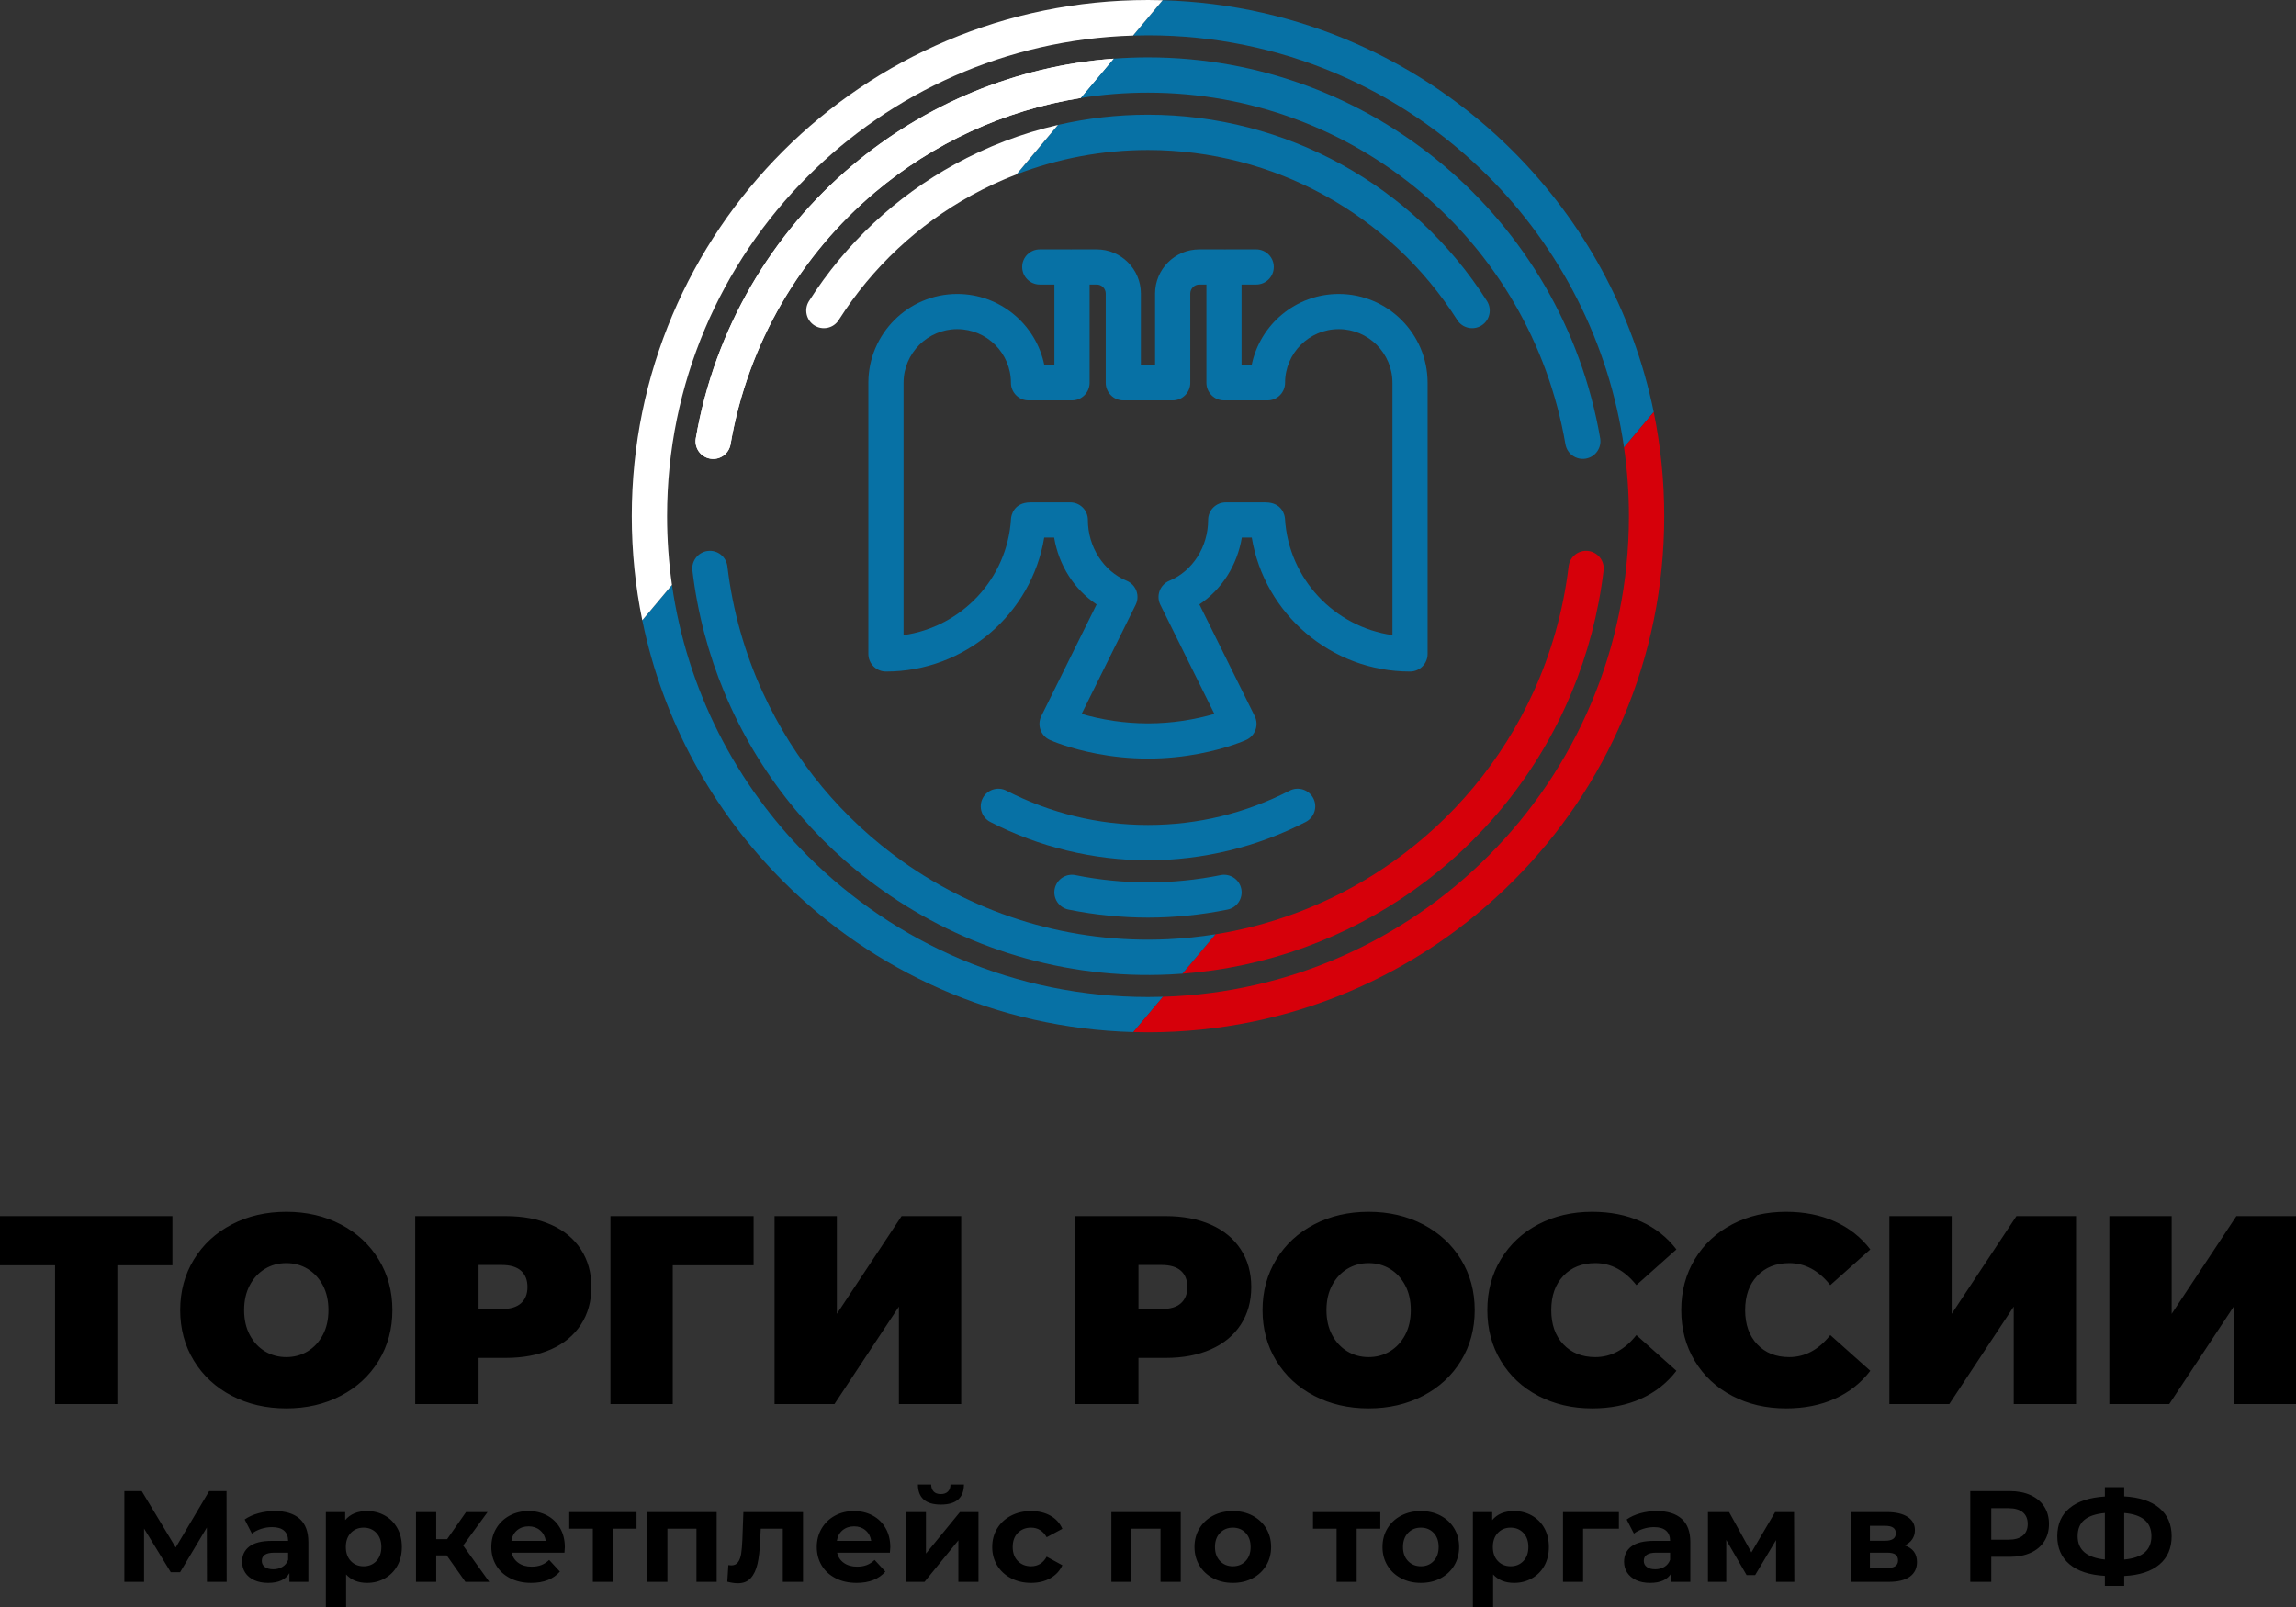 <?xml version="1.0" encoding="UTF-8"?> <!-- Creator: CorelDRAW 2021 (64-Bit) --> <svg xmlns="http://www.w3.org/2000/svg" xmlns:xlink="http://www.w3.org/1999/xlink" xmlns:xodm="http://www.corel.com/coreldraw/odm/2003" xml:space="preserve" width="100mm" height="70mm" style="shape-rendering:geometricPrecision; text-rendering:geometricPrecision; image-rendering:optimizeQuality; fill-rule:evenodd; clip-rule:evenodd" viewBox="0 0 16859.68 11801.79"><rect x="0" y="0" width="16859.68" height="11801.79" fill="#333333" stroke="none"/> <defs> <style type="text/css"> <![CDATA[ .fil3 {fill:black;fill-rule:nonzero} .fil0 {fill:#0771A5;fill-rule:nonzero} .fil1 {fill:#D6000A;fill-rule:nonzero} .fil2 {fill:white;fill-rule:nonzero} ]]> </style> </defs> <g id="Слой_x0020_1">  <g id="_2375414108304"> <path class="fil0" d="M9409.95 3740.66c19.86,26.49 24.46,55.3 25.46,64.93l0 0.19 0.44 5.07 0 0.1c13.5,220.02 104.38,418.41 245.04,569.25 140.61,150.74 331.14,254.09 543.93,284.17l0 -1853.1c0,-108.68 -44.22,-207.26 -115.57,-278.64 -71.4,-71.35 -169.95,-115.59 -278.67,-115.59 -108.66,0 -207.26,44.22 -278.61,115.59 -71.43,71.38 -115.62,169.96 -115.62,278.64 0,35.66 -14.47,67.94 -37.83,91.33 -23.4,23.35 -55.7,37.85 -91.31,37.85l-319.32 0c-35.61,0 -67.91,-14.5 -91.31,-37.87l-0.03 0.02c-23.35,-23.38 -37.8,-55.67 -37.8,-91.33l0 -721.7 -52.28 0c-18.26,0 -34.83,7.45 -46.79,19.42l-0.03 0c-11.97,11.92 -19.39,28.51 -19.39,46.75l0 655.52c0,35.66 -14.45,67.94 -37.83,91.33 -23.35,23.35 -55.7,37.85 -91.31,37.85l-362.55 0c-35.61,0 -67.91,-14.5 -91.26,-37.85 -23.38,-23.38 -37.87,-55.7 -37.87,-91.33l0 -655.52c0,-18.23 -7.42,-34.78 -19.39,-46.75 -12,-11.97 -28.54,-19.42 -46.8,-19.42l-52.27 0 0 721.7c0,35.62 -14.5,67.94 -37.87,91.33 -23.37,23.35 -55.67,37.85 -91.28,37.85l-319.37 0c-35.59,0 -67.88,-14.5 -91.26,-37.87l0 0.02c-23.35,-23.38 -37.83,-55.67 -37.83,-91.33 0,-108.68 -44.24,-207.26 -115.62,-278.64 -71.37,-71.35 -169.93,-115.59 -278.66,-115.59 -108.64,0 -207.24,44.24 -278.62,115.59 -71.42,71.38 -115.62,169.96 -115.62,278.64l0 1853.1c212.84,-30.08 403.3,-133.43 543.93,-284.22 140.71,-150.84 231.58,-349.2 245.09,-569.2l0 -0.1 0.39 -5.07 0.03 -0.19c0.99,-9.63 5.56,-38.47 25.47,-64.96 19.89,-26.5 55.05,-50.75 116.79,-51.08l10.96 -0.05 0.03 -0.02 3.1 0 278.56 0c35.69,0 68.01,14.45 91.36,37.82l0 0.02c23.35,23.38 37.78,55.67 37.78,91.3 0,98.46 28.64,192.54 78.53,270.73 49.85,78.14 120.92,140.51 205.96,175.56 16.56,6.85 31.36,16.98 43.48,29.54 12.16,12.58 21.83,27.63 28.05,44.37 6.32,16.74 9.02,34.44 8.11,51.89 -0.86,17.5 -5.31,34.8 -13.22,50.85l-396.81 801.32c61.23,17.94 142.13,37.65 237.4,51.51 75.14,10.96 159.36,18.29 250.01,18.29 90.62,0 174.8,-7.33 249.91,-18.29 95.29,-13.86 176.2,-33.57 237.47,-51.51l-396.74 -801.32c-7.94,-15.98 -12.38,-33.33 -13.29,-50.83 -0.86,-17.48 1.84,-35.19 8.14,-51.96l0 0c6.24,-16.69 15.9,-31.75 28.04,-44.32 12.17,-12.54 26.96,-22.69 43.46,-29.54l0.05 0c84.99,-35.05 156.1,-97.42 205.96,-175.56 49.89,-78.2 78.48,-172.31 78.48,-270.73 0,-35.68 14.52,-67.96 37.83,-91.31l0.05 0c23.35,-23.37 55.65,-37.82 91.26,-37.82l278.61 0 0.15 0.02 2.93 0.05 0 -0.02 10.93 0 0.08 0.02c61.71,0.37 96.84,24.6 116.79,51.12zm1035.3 1153.17c-23.35,23.38 -55.7,37.87 -91.28,37.87 -289.8,0 -556.84,-105.61 -763.19,-281.19 -206.67,-175.93 -352.44,-422.18 -398.98,-702.76l-72.88 0c-16.91,101.58 -53.55,196.7 -106.59,280.16 -53.07,83.56 -122.62,155.53 -205.17,210.76l406.22 820.44c7.76,15.68 12.19,32.62 13.2,49.74 0.96,17.13 -1.43,34.49 -7.32,50.95 -5.85,16.52 -15.02,31.48 -26.62,44.04 -11.65,12.64 -25.86,23 -41.8,30.2 -8.14,3.71 -139.48,62.16 -346.62,101.44 -106.84,20.3 -233.86,35.51 -374.4,35.51 -140.58,0 -267.55,-15.21 -374.44,-35.51 -207.09,-39.28 -338.39,-97.74 -346.57,-101.44 -15.97,-7.2 -30.11,-17.52 -41.74,-30.11 -11.6,-12.59 -20.74,-27.58 -26.71,-44.12l-0.02 0c-5.83,-16.46 -8.29,-33.82 -7.27,-50.95 0.96,-17.11 5.4,-34.09 13.2,-49.74l406.2 -820.44c-82.53,-55.18 -152.02,-127.12 -205.1,-210.63 -53.09,-83.52 -89.71,-178.66 -106.64,-280.29l-72.88 0c-46.55,280.6 -192.32,526.83 -399.04,702.76 -206.26,175.58 -473.35,281.19 -763.19,281.19 -35.57,0 -67.88,-14.48 -91.23,-37.87l-0.03 0.03c-23.37,-23.38 -37.87,-55.67 -37.87,-91.31l0 -1991.28c0,-179.88 73.2,-343.01 191.34,-461.18 118.19,-118.14 281.32,-191.34 461.2,-191.34 157.39,0 302.01,56.04 414.85,149.23 113.35,93.62 194.73,224.74 224.91,374.17l73.86 0 0 -592.57 -107.62 0c-35.61,0 -67.91,-14.45 -91.26,-37.82l-0.02 0c-23.35,-23.37 -37.82,-55.69 -37.82,-91.31 0,-35.61 14.47,-67.93 37.82,-91.31l0.02 0c23.35,-23.35 55.65,-37.82 91.26,-37.82l222.77 0c1.48,0 3.19,0.12 4.87,0.22l2.11 0.12 2.21 -0.12c1.67,-0.1 3.36,-0.22 4.79,-0.22l181.41 0c89.44,0 170.59,36.4 229.33,95.12 58.76,58.77 95.14,139.87 95.14,229.31l0 526.39 104.24 0 0 -526.39c0,-89.37 36.45,-170.52 95.19,-229.27l0 -0.03c58.72,-58.72 139.87,-95.12 229.33,-95.12l181.43 0c1.45,0 3.22,0.12 4.87,0.22l2.07 0.12 2.16 -0.12c1.7,-0.1 3.44,-0.22 4.87,-0.22l222.73 0c35.68,0 67.96,14.47 91.31,37.82 23.35,23.38 37.82,55.69 37.82,91.31 0,35.64 -14.47,67.94 -37.82,91.31 -23.35,23.37 -55.64,37.82 -91.31,37.82l-107.56 0 0 592.57 73.95 0c30.08,-149.43 111.46,-280.55 224.76,-374.15l0.05 0c112.84,-93.17 257.41,-149.24 414.8,-149.24 179.93,0 343.08,73.2 461.2,191.34 118.14,118.17 191.32,281.32 191.32,461.18l0 1991.28c0,35.64 -14.43,67.93 -37.8,91.31l-0.03 -0.03z"></path> <path class="fil0" d="M8537.29 1.57c1004.05,27.94 1910.51,446.29 2572.91,1108.69 514.34,514.34 881.58,1175.81 1033.15,1915.83l-217.98 259.71c-110.62,-773.17 -471.68,-1465.56 -998.41,-1992.26 -639.03,-639.07 -1521.92,-1034.33 -2497.12,-1034.33 -36.86,0 -73.61,0.62 -110.19,1.74l217.66 -259.39zm-214.94 7578.15c-1004.01,-27.95 -1910.47,-446.31 -2572.84,-1108.73 -514.34,-514.32 -881.58,-1175.78 -1033.13,-1915.78l217.88 -259.71c110.7,773.19 471.77,1465.53 998.48,1992.24 639.03,639.03 1521.87,1034.33 2497.09,1034.33 36.87,0 73.59,-0.62 110.21,-1.74l-217.69 259.39z"></path> <path class="fil1" d="M12143.35 3026.1c50.55,246.96 77.12,502.65 77.12,764.54 0,1046.72 -424.29,1994.4 -1110.26,2680.35 -685.94,685.97 -1633.64,1110.26 -2680.37,1110.26 -35.91,0 -71.75,-0.54 -107.48,-1.53l217.69 -259.39c931.4,-28.56 1772.04,-417.72 2386.91,-1032.59 639.05,-639.02 1034.29,-1521.92 1034.29,-2497.11 0,-171.41 -12.26,-339.96 -35.88,-504.83l217.98 -259.71z"></path> <path class="fil2" d="M8429.83 0c35.93,0 71.77,0.56 107.46,1.57l-217.66 259.39c-931.4,28.56 -1772.04,417.68 -2386.89,1032.59 -639.07,639 -1034.33,1521.89 -1034.33,2497.09 0,171.43 12.27,339.99 35.84,504.86l-217.88 259.71c-50.61,-246.94 -77.17,-502.67 -77.17,-764.57 0,-1046.73 424.29,-1994.4 1110.3,-2680.37 685.9,-685.97 1633.6,-1110.26 2680.32,-1110.26z"></path> <path class="fil0" d="M7768.71 917.5c214.44,-49.43 436.08,-75.14 661.12,-75.14 504.39,0 991.55,129.18 1420.33,364.94 428.69,235.75 798.76,577.93 1069.04,1003.94 38.34,60.37 20.4,140.39 -39.99,178.7 -60.36,38.29 -140.39,20.38 -178.68,-39.99 -246.72,-388.85 -584.19,-701.03 -974.93,-915.87 -390.67,-214.81 -835.08,-332.52 -1295.77,-332.52 -335.44,0 -662.22,62.43 -965.98,179.3l304.86 -363.36z"></path> <path class="fil2" d="M6159.1 2349.95c-38.25,60.39 -118.27,78.31 -178.68,39.99 -60.37,-38.27 -78.28,-118.29 -40.01,-178.68 270.29,-426.03 640.36,-768.23 1069.07,-1003.94 237.55,-130.6 492.91,-228.47 759.23,-289.82l-304.86 363.36c-113.4,43.62 -223.58,94.84 -329.83,153.22 -390.74,214.84 -728.2,527.02 -974.93,915.87z"></path> <path class="fil1" d="M8925.05 6861.54c476.35,-76.51 922.12,-262.12 1305.95,-534.69 438.35,-311.25 796.32,-736.06 1027.19,-1241.24l0.2 0c131.67,-287.63 221.01,-599.04 260.09,-926.36 8.48,-70.93 72.83,-121.49 143.7,-113.04 70.91,8.48 121.54,72.87 113.01,143.75 -37.48,313.98 -117.73,614.52 -234.8,895.65l-0.17 0.1c-247.06,594.24 -654.12,1092.69 -1160.1,1451.97 -491.43,348.96 -1076.02,566.49 -1697.7,612.98l242.63 -289.13z"></path> <path class="fil0" d="M8963.02 6426.85c69.9,-13.96 137.88,31.34 151.87,101.24 13.98,69.88 -31.36,137.9 -101.23,151.86 -96.81,19.57 -193.8,34.24 -290.51,43.94 -100.01,9.98 -197.97,15.01 -293.32,15.01 -95.38,0 -193.3,-5.02 -293.36,-15.01 -96.71,-9.69 -193.65,-24.36 -290.48,-43.94 -69.9,-13.96 -115.22,-81.97 -101.28,-151.86 14.01,-69.9 81.99,-115.2 151.89,-101.24 87.01,17.58 175.54,30.9 265.2,39.87 86.39,8.63 175.83,12.98 268.02,12.98 92.21,0 181.68,-4.35 268.04,-12.98 89.66,-8.97 178.16,-22.29 265.15,-39.87z"></path> <path class="fil0" d="M8177.29 430.65c83.46,-6.24 167.67,-9.46 252.54,-9.46 819.48,0 1579.85,295.4 2170.47,792.96 590.51,497.51 1010.76,1196.85 1149.92,2004.65 12,70.46 -35.37,137.32 -105.78,149.34 -70.44,12 -137.32,-35.34 -149.36,-105.79 -128.56,-746.33 -516.23,-1391.97 -1060.86,-1850.77 -544.55,-458.8 -1246.74,-731.2 -2004.38,-731.2 -168.16,0 -333.57,13.45 -495.12,39.35l242.58 -289.08z"></path> <path class="fil2" d="M5364.54 3262.67c-12.04,70.44 -78.87,117.82 -149.34,105.79 -70.42,-12 -117.8,-78.87 -105.81,-149.33 139.14,-807.88 559.35,-1507.31 1149.9,-2004.89 529.46,-446.06 1195.37,-729.64 1918.01,-783.6l-242.58 289.08c-566.49,90.79 -1085.63,334.95 -1509.38,691.96 -544.64,458.89 -932.27,1104.58 -1060.8,1850.99z"></path> <path class="fil0" d="M9469.47 5806.56c63.48,-32.71 141.47,-7.77 174.13,55.67 32.72,63.48 7.79,141.44 -55.67,174.13 -178.71,92.19 -367.61,162.43 -562.32,209.68 -195.52,47.43 -395.51,71.67 -595.77,71.67 -200.26,0 -400.25,-24.24 -595.75,-71.67 -194.68,-47.26 -383.57,-117.5 -562.32,-209.68 -63.46,-32.69 -88.38,-110.65 -55.72,-174.13 32.74,-63.44 110.68,-88.38 174.13,-55.67 161.01,83.02 330.48,146.14 504.64,188.37 173.39,42.1 352.96,63.58 535.03,63.58 182.03,0 361.66,-21.48 535.03,-63.58 174.14,-42.23 343.63,-105.36 504.61,-188.37z"></path> <path class="fil2" d="M5364.54 3262.67c-12.04,70.44 -78.87,117.82 -149.34,105.79 -70.42,-12 -117.8,-78.87 -105.81,-149.33 139.14,-807.88 559.35,-1507.31 1149.9,-2004.89 529.46,-446.06 1195.37,-729.64 1918.01,-783.6l-242.58 289.08c-566.49,90.79 -1085.63,334.95 -1509.38,691.96 -544.64,458.89 -932.27,1104.58 -1060.8,1850.99z"></path> <path class="fil0" d="M8682.44 7150.6c-30.74,2.31 -61.61,4.2 -92.53,5.68 -774.26,36.8 -1511.45,-193.3 -2110.33,-618.6 -506.04,-359.28 -913.04,-857.74 -1160.18,-1451.97l-0.17 -0.1c-117.06,-281.14 -197.31,-581.68 -234.8,-895.65 -8.48,-70.88 42.17,-135.27 113.03,-143.75 70.86,-8.45 135.25,42.12 143.73,113.04 39.05,327.31 128.4,638.73 260.06,926.36l0.19 0c230.96,505.18 588.84,930 1027.23,1241.24 552.53,392.34 1233.27,604.55 1948.96,570.53 117.58,-5.6 233.51,-17.74 347.55,-36.03l-242.73 289.24z"></path> </g> <path class="fil3" d="M1266.1 9292.02l-404.3 0 0 1019.59 -457.52 0 0 -1019.59 -404.28 0 0 -360.88 1266.1 0 0 360.88zm836.17 1051.15c-148.55,0 -282,-30.9 -400.33,-92.68 -118.34,-61.79 -211.02,-147.57 -278.08,-257.36 -67.05,-109.79 -100.58,-233.71 -100.58,-371.74 0,-138.06 33.53,-261.98 100.58,-371.77 67.07,-109.76 159.75,-195.57 278.08,-257.35 118.34,-61.79 251.78,-92.69 400.33,-92.69 148.55,0 282,30.9 400.33,92.69 118.34,61.77 211.03,147.59 278.08,257.35 67.03,109.79 100.55,233.71 100.55,371.77 0,138.03 -33.52,261.95 -100.55,371.74 -67.05,109.79 -159.75,195.57 -278.08,257.36 -118.34,61.77 -251.78,92.68 -400.33,92.68zm0 -376.68c57.83,0 110.13,-14.13 156.78,-42.4 46.65,-28.26 83.81,-68.37 111.44,-120.29 27.6,-51.93 41.39,-112.74 41.39,-182.41 0,-69.7 -13.79,-130.51 -41.39,-182.44 -27.63,-51.93 -64.79,-92.02 -111.44,-120.29 -46.65,-28.27 -98.95,-42.4 -156.78,-42.4 -57.85,0 -110.13,14.13 -156.78,42.4 -46.68,28.27 -83.81,68.37 -111.44,120.29 -27.6,51.93 -41.39,112.74 -41.39,182.44 0,69.66 13.79,130.48 41.39,182.41 27.63,51.93 64.76,92.04 111.44,120.29 46.65,28.27 98.93,42.4 156.78,42.4zm1611.21 -1035.35c127.54,0 238.65,21.02 333.28,63.11 94.67,42.06 167.67,102.54 218.94,181.43 51.27,78.89 76.9,170.91 76.9,276.09 0,105.2 -25.63,197.22 -76.9,276.09 -51.27,78.9 -124.27,139.38 -218.94,181.44 -94.63,42.08 -205.74,63.11 -333.28,63.11l-199.2 0 0 339.2 -465.38 0 0 -1380.47 664.58 0zm-29.56 682.35c63.09,0 110.41,-14.13 141.99,-42.4 31.54,-28.26 47.31,-68.05 47.31,-119.32 0,-51.27 -15.76,-91.04 -47.31,-119.3 -31.58,-28.27 -78.9,-42.4 -141.99,-42.4l-169.64 0 0 323.42 169.64 0zm1849.86 -321.46l-593.63 0 0 1019.59 -457.52 0 0 -1380.47 1051.15 0 0 360.88zm153.81 -360.88l457.54 0 0 717.85 475.26 -717.85 437.83 0 0 1380.47 -457.52 0 0 -715.86 -473.3 715.86 -439.8 0 0 -1380.47zm2871.41 0c127.54,0 238.62,21.02 333.28,63.11 94.68,42.06 167.62,102.54 218.91,181.43 51.27,78.89 76.93,170.91 76.93,276.09 0,105.2 -25.66,197.22 -76.93,276.09 -51.29,78.9 -124.22,139.38 -218.91,181.44 -94.67,42.08 -205.74,63.11 -333.28,63.11l-199.18 0 0 339.2 -465.43 0 0 -1380.47 664.61 0zm-29.57 682.35c63.11,0 110.43,-14.13 141.98,-42.4 31.56,-28.26 47.34,-68.05 47.34,-119.32 0,-51.27 -15.78,-91.04 -47.34,-119.3 -31.54,-28.27 -78.87,-42.4 -141.98,-42.4l-169.61 0 0 323.42 169.61 0zm1520.49 729.69c-148.55,0 -282.01,-30.9 -400.32,-92.68 -118.36,-61.79 -211.02,-147.57 -278.1,-257.36 -67.05,-109.79 -100.58,-233.71 -100.58,-371.74 0,-138.06 33.53,-261.98 100.58,-371.77 67.08,-109.76 159.75,-195.57 278.1,-257.35 118.3,-61.79 251.77,-92.69 400.32,-92.69 148.57,0 282.01,30.9 400.35,92.69 118.34,61.77 211.02,147.59 278.08,257.35 67.03,109.79 100.55,233.71 100.55,371.77 0,138.03 -33.52,261.95 -100.55,371.74 -67.07,109.79 -159.75,195.57 -278.08,257.36 -118.34,61.77 -251.78,92.68 -400.35,92.68zm0 -376.68c57.85,0 110.11,-14.13 156.78,-42.4 46.67,-28.26 83.83,-68.37 111.44,-120.29 27.62,-51.93 41.41,-112.74 41.41,-182.41 0,-69.7 -13.79,-130.51 -41.41,-182.44 -27.62,-51.93 -64.77,-92.02 -111.44,-120.29 -46.67,-28.27 -98.93,-42.4 -156.78,-42.4 -57.85,0 -110.13,14.13 -156.78,42.4 -46.68,28.27 -83.79,68.37 -111.41,120.29 -27.63,51.93 -41.42,112.74 -41.42,182.44 0,69.66 13.79,130.48 41.42,182.41 27.62,51.93 64.72,92.04 111.41,120.29 46.65,28.27 98.93,42.4 156.78,42.4zm1640.8 376.68c-145.92,0 -277.39,-30.57 -394.42,-91.68 -117.02,-61.15 -208.72,-146.6 -275.1,-256.39 -66.39,-109.79 -99.62,-234.37 -99.62,-373.71 0,-139.38 33.23,-263.96 99.62,-373.75 66.38,-109.76 158.08,-195.24 275.1,-256.35 117.02,-61.13 248.5,-91.72 394.42,-91.72 134.14,0 253.76,23.67 358.93,71 105.2,47.33 191.96,115.69 260.35,205.1l-293.86 262.29c-85.44,-107.78 -186.05,-161.7 -301.75,-161.7 -97.25,0 -175.48,31.22 -234.67,93.67 -59.13,62.45 -88.72,146.27 -88.72,251.46 0,105.17 29.59,188.98 88.72,251.43 59.19,62.45 137.42,93.67 234.67,93.67 115.71,0 216.31,-53.88 301.75,-161.7l293.86 262.29c-68.38,89.41 -155.14,157.77 -260.35,205.12 -105.17,47.33 -224.79,70.98 -358.93,70.98zm1423.87 0c-145.92,0 -277.41,-30.57 -394.42,-91.68 -116.99,-61.15 -208.72,-146.6 -275.1,-256.39 -66.39,-109.79 -99.57,-234.37 -99.57,-373.71 0,-139.38 33.18,-263.96 99.57,-373.75 66.38,-109.76 158.11,-195.24 275.1,-256.35 117.01,-61.13 248.5,-91.72 394.42,-91.72 134.14,0 253.77,23.67 358.93,71 105.19,47.33 191.96,115.69 260.35,205.1l-293.83 262.29c-85.5,-107.78 -186.05,-161.7 -301.75,-161.7 -97.3,0 -175.51,31.22 -234.69,93.67 -59.16,62.45 -88.75,146.27 -88.75,251.46 0,105.17 29.59,188.98 88.75,251.43 59.18,62.45 137.39,93.67 234.69,93.67 115.71,0 216.26,-53.88 301.75,-161.7l293.83 262.29c-68.38,89.41 -155.16,157.77 -260.35,205.12 -105.15,47.33 -224.79,70.98 -358.93,70.98zm759.31 -1412.03l457.52 0 0 717.85 475.27 -717.85 437.81 0 0 1380.47 -457.54 0 0 -715.86 -473.29 715.86 -439.79 0 0 -1380.47zm1615.14 0l457.56 0 0 717.85 475.27 -717.85 437.8 0 0 1380.47 -457.54 0 0 -715.86 -473.3 715.86 -439.79 0 0 -1380.47z"></path> <path class="fil3" d="M1519.67 11617.05l-0.93 -398.95 -196.18 328.51 -68.53 0 -196.16 -320.89 0 391.33 -144.69 0 0 -666.48 127.56 0 249.49 414.18 245.63 -414.18 127.58 0 0.96 666.48 -144.72 0zm497.97 -519.87c79.38,0 140.29,18.88 182.81,56.67 42.55,37.77 63.83,94.73 63.83,170.91l0 292.3 -139.03 0 0 -63.8c-27.95,47.63 -79.98,71.4 -156.15,71.4 -39.38,0 -73.47,-6.66 -102.39,-19.96 -28.85,-13.35 -50.9,-31.76 -66.14,-55.23 -15.27,-23.5 -22.88,-50.16 -22.88,-80 0,-47.58 17.96,-85.04 53.8,-112.34 35.86,-27.3 91.24,-40.94 166.14,-40.94l118.1 0c0,-32.39 -9.86,-57.31 -29.54,-74.76 -19.68,-17.45 -49.2,-26.18 -88.56,-26.18 -27.26,0 -54.09,4.27 -80.44,12.85 -26.35,8.58 -48.69,20.15 -67.14,34.75l-53.33 -103.77c27.95,-19.68 61.44,-34.92 100.48,-45.71 39.01,-10.77 79.17,-16.19 120.43,-16.19zm-11.43 427.53c25.41,0 47.93,-5.88 67.59,-17.62 19.73,-11.75 33.67,-29.05 41.93,-51.89l0 -52.37 -101.9 0c-60.95,0 -91.4,19.98 -91.4,59.97 0,19.05 7.47,34.11 22.37,45.22 14.94,11.13 35.37,16.69 61.4,16.69zm689.38 -427.53c47.58,0 90.91,10.96 129.95,32.86 39.03,21.88 69.65,52.67 91.87,92.36 22.25,39.65 33.35,85.85 33.35,138.54 0,52.69 -11.09,98.85 -33.35,138.54 -22.22,39.65 -52.84,70.44 -91.87,92.34 -39.05,21.92 -82.38,32.84 -129.95,32.84 -65.38,0 -116.79,-20.6 -154.25,-61.86l0 238.99 -148.57 0 0 -696.98 141.89 0 0 59.04c36.82,-44.46 90.47,-66.66 160.93,-66.66zm-25.71 405.61c38.09,0 69.36,-12.86 93.79,-38.56 24.41,-25.71 36.65,-60.14 36.65,-103.3 0,-43.18 -12.24,-77.61 -36.65,-103.32 -24.43,-25.71 -55.7,-38.56 -93.79,-38.56 -38.09,0 -69.36,12.85 -93.81,38.56 -24.43,25.71 -36.64,60.14 -36.64,103.32 0,43.16 12.21,77.59 36.64,103.3 24.45,25.69 55.72,38.56 93.81,38.56zm610.32 -79.98l-77.13 0 0 194.24 -148.53 0 0 -512.25 148.53 0 0 198.99 80.02 0 138.99 -198.99 158.04 0 -179.02 245.65 191.41 266.6 -175.19 0 -137.12 -194.24zm867.4 -59.99c0,1.92 -0.96,15.24 -2.83,40.01l-387.52 0c6.98,31.73 23.47,56.8 49.5,75.21 26.03,18.39 58.39,27.62 97.11,27.62 26.66,0 50.29,-3.98 70.93,-11.92 20.62,-7.92 39.84,-20.45 57.63,-37.6l79.04 85.68c-48.25,55.22 -118.71,82.83 -211.4,82.83 -57.76,0 -108.86,-11.25 -153.31,-33.79 -44.43,-22.52 -78.68,-53.8 -102.83,-93.79 -24.11,-39.99 -36.16,-85.38 -36.16,-136.14 0,-50.16 11.87,-95.39 35.71,-135.69 23.79,-40.29 56.46,-71.72 98.06,-94.26 41.56,-22.52 88.09,-33.8 139.5,-33.8 50.14,0 95.54,10.79 136.14,32.39 40.65,21.58 72.53,52.52 95.68,92.83 23.18,40.29 34.76,87.11 34.76,140.42zm-265.62 -153.27c-33.65,0 -61.89,9.51 -84.77,28.54 -22.83,19.05 -36.8,45.07 -41.88,78.09l252.32 0c-5.09,-32.39 -19.03,-58.25 -41.9,-77.62 -22.84,-19.34 -50.8,-29.02 -83.78,-29.02zm792.15 17.13l-173.28 0 0 390.37 -147.57 0 0 -390.37 -173.28 0 0 -121.88 494.14 0 0 121.88zm588.42 -121.88l0 512.25 -148.53 0 0 -390.37 -213.24 0 0 390.37 -147.62 0 0 -512.25 509.4 0zm634.11 0l0 512.25 -148.52 0 0 -390.37 -161.87 0 -4.75 90.44c-2.53,67.3 -8.89,123.16 -19.05,167.59 -10.13,44.43 -26.66,79.34 -49.5,104.75 -22.86,25.37 -54.59,38.09 -95.19,38.09 -21.6,0 -47.31,-3.81 -77.15,-11.43l7.64 -121.88c10.15,1.26 17.43,1.91 21.88,1.91 22.2,0 38.88,-8.09 49.97,-24.28 11.11,-16.19 18.58,-36.82 22.41,-61.89 3.79,-25.07 6.64,-58.23 8.58,-99.51l7.6 -205.65 437.95 0zm640.8 258.02c0,1.92 -0.94,15.24 -2.87,40.01l-387.49 0c6.95,31.73 23.45,56.8 49.52,75.21 26.01,18.39 58.39,27.62 97.11,27.62 26.66,0 50.29,-3.98 70.93,-11.92 20.62,-7.92 39.84,-20.45 57.59,-37.6l79.02 85.68c-48.24,55.22 -118.71,82.83 -211.37,82.83 -57.74,0 -108.85,-11.25 -153.29,-33.79 -44.44,-22.52 -78.72,-53.8 -102.84,-93.79 -24.09,-39.99 -36.16,-85.38 -36.16,-136.14 0,-50.16 11.89,-95.39 35.71,-135.69 23.81,-40.29 56.5,-71.72 98.06,-94.26 41.58,-22.52 88.06,-33.8 139.48,-33.8 50.16,0 95.54,10.79 136.18,32.39 40.62,21.58 72.5,52.52 95.68,92.83 23.17,40.29 34.75,87.11 34.75,140.42zm-265.64 -153.27c-33.62,0 -61.89,9.51 -84.74,28.54 -22.84,19.05 -36.8,45.07 -41.88,78.09l252.29 0c-5.06,-32.39 -19.02,-58.25 -41.86,-77.62 -22.86,-19.34 -50.78,-29.02 -83.81,-29.02zm379.92 -104.75l147.57 0 0 304.69 249.47 -304.69 136.14 0 0 512.25 -147.59 0 0 -304.67 -248.51 304.67 -137.09 0 0 -512.25zm257.08 -55.23c-111.73,0 -167.91,-49.18 -168.55,-147.56l97.15 0c0.62,22.2 6.83,39.5 18.58,51.88 11.7,12.38 29,18.56 51.88,18.56 22.83,0 40.45,-6.19 52.84,-18.56 12.34,-12.38 18.58,-29.67 18.58,-51.88l98.98 0c-0.61,98.38 -57.12,147.56 -169.46,147.56zm662.67 575.08c-54.56,0 -103.62,-11.25 -147.08,-33.79 -43.48,-22.52 -77.45,-53.8 -101.87,-93.79 -24.46,-39.99 -36.65,-85.38 -36.65,-136.14 0,-50.78 12.19,-96.17 36.65,-136.16 24.41,-39.99 58.39,-71.25 101.87,-93.79 43.46,-22.52 92.53,-33.8 147.08,-33.8 54,0 101.09,11.28 141.4,33.8 40.31,22.54 69.68,54.74 88.08,96.64l-115.22 61.88c-26.66,-46.95 -65.04,-70.44 -115.17,-70.44 -38.73,0 -70.78,12.7 -96.2,38.09 -25.37,25.39 -38.07,59.97 -38.07,103.79 0,43.78 12.7,78.38 38.07,103.77 25.42,25.39 57.47,38.09 96.2,38.09 50.75,0 89.19,-23.47 115.17,-70.46l115.22 62.84c-18.39,40.63 -47.76,72.36 -88.08,95.21 -40.31,22.86 -87.4,34.28 -141.4,34.28zm1098.78 -519.85l0 512.25 -148.53 0 0 -390.37 -213.24 0 0 390.37 -147.62 0 0 -512.25 509.4 0zm382.8 519.85c-53.98,0 -102.39,-11.25 -145.25,-33.79 -42.82,-22.52 -76.29,-53.8 -100.43,-93.79 -24.11,-39.99 -36.16,-85.38 -36.16,-136.14 0,-50.78 12.05,-96.17 36.16,-136.16 24.14,-39.99 57.61,-71.25 100.43,-93.79 42.86,-22.52 91.26,-33.8 145.25,-33.8 53.95,0 102.19,11.28 144.71,33.8 42.55,22.54 75.87,53.8 99.98,93.79 24.13,39.99 36.18,85.38 36.18,136.16 0,50.76 -12.05,96.15 -36.18,136.14 -24.11,39.99 -57.42,71.27 -99.98,93.79 -42.52,22.54 -90.76,33.79 -144.71,33.79zm0 -121.86c38.07,0 69.33,-12.86 93.77,-38.56 24.45,-25.71 36.65,-60.14 36.65,-103.3 0,-43.18 -12.21,-77.61 -36.65,-103.32 -24.45,-25.71 -55.7,-38.56 -93.77,-38.56 -38.1,0 -69.51,12.85 -94.3,38.56 -24.75,25.71 -37.11,60.14 -37.11,103.32 0,43.16 12.36,77.59 37.11,103.3 24.78,25.69 56.19,38.56 94.3,38.56zm1082.56 -276.11l-173.3 0 0 390.37 -147.57 0 0 -390.37 -173.27 0 0 -121.88 494.14 0 0 121.88zm298.01 397.97c-53.97,0 -102.34,-11.25 -145.2,-33.79 -42.84,-22.52 -76.32,-53.8 -100.47,-93.79 -24.13,-39.99 -36.18,-85.38 -36.18,-136.14 0,-50.78 12.05,-96.17 36.18,-136.16 24.14,-39.99 57.63,-71.25 100.47,-93.79 42.86,-22.52 91.23,-33.8 145.2,-33.8 53.97,0 102.19,11.28 144.74,33.8 42.52,22.54 75.85,53.8 99.96,93.79 24.11,39.99 36.16,85.38 36.16,136.16 0,50.76 -12.05,96.15 -36.16,136.14 -24.11,39.99 -57.44,71.27 -99.96,93.79 -42.55,22.54 -90.77,33.79 -144.74,33.79zm0 -121.86c38.09,0 69.36,-12.86 93.81,-38.56 24.43,-25.71 36.64,-60.14 36.64,-103.3 0,-43.18 -12.21,-77.61 -36.64,-103.32 -24.45,-25.71 -55.72,-38.56 -93.81,-38.56 -38.07,0 -69.5,12.85 -94.26,38.56 -24.73,25.71 -37.13,60.14 -37.13,103.32 0,43.16 12.39,77.59 37.13,103.3 24.77,25.69 56.19,38.56 94.26,38.56zm684.59 -405.61c47.63,0 90.94,10.96 129.95,32.86 39.05,21.88 69.7,52.67 91.9,92.36 22.2,39.65 33.31,85.85 33.31,138.54 0,52.69 -11.11,98.85 -33.31,138.54 -22.2,39.65 -52.86,70.44 -91.9,92.34 -39.01,21.92 -82.33,32.84 -129.95,32.84 -65.37,0 -116.79,-20.6 -154.23,-61.86l0 238.99 -148.53 0 0 -696.98 141.86 0 0 59.04c36.84,-44.46 90.44,-66.66 160.91,-66.66zm-25.71 405.61c38.1,0 69.34,-12.86 93.81,-38.56 24.41,-25.71 36.64,-60.14 36.64,-103.3 0,-43.18 -12.22,-77.61 -36.64,-103.32 -24.46,-25.71 -55.7,-38.56 -93.81,-38.56 -38.07,0 -69.36,12.85 -93.77,38.56 -24.46,25.71 -36.67,60.14 -36.67,103.32 0,43.16 12.21,77.59 36.67,103.3 24.41,25.69 55.7,38.56 93.77,38.56zm795.05 -276.11l-262.78 0 0 390.37 -147.62 0 0 -512.25 410.4 0 0 121.88zm278.02 -129.5c79.38,0 140.31,18.88 182.81,56.67 42.55,37.77 63.81,94.73 63.81,170.91l0 292.3 -139.01 0 0 -63.8c-27.95,47.63 -79.98,71.4 -156.15,71.4 -39.38,0 -73.47,-6.66 -102.37,-19.96 -28.88,-13.35 -50.95,-31.76 -66.16,-55.23 -15.27,-23.5 -22.86,-50.16 -22.86,-80 0,-47.58 17.92,-85.04 53.78,-112.34 35.89,-27.3 91.28,-40.94 166.15,-40.94l118.09 0c0,-32.39 -9.86,-57.31 -29.54,-74.76 -19.66,-17.45 -49.18,-26.18 -88.55,-26.18 -27.3,0 -54.09,4.27 -80.42,12.85 -26.39,8.58 -48.72,20.15 -67.17,34.75l-53.33 -103.77c27.95,-19.68 61.42,-34.92 100.48,-45.71 39.01,-10.77 79.16,-16.19 120.43,-16.19zm-11.43 427.53c25.41,0 47.95,-5.88 67.62,-17.62 19.69,-11.75 33.65,-29.05 41.9,-51.89l0 -52.37 -101.92 0c-60.93,0 -91.36,19.98 -91.36,59.97 0,19.05 7.45,34.11 22.36,45.22 14.92,11.13 35.39,16.69 61.4,16.69zm887.41 92.34l0 -306.59 -153.29 257.08 -62.84 0 -149.49 -258.02 0 307.54 -134.27 0 0 -512.25 155.23 0 163.78 296.11 174.23 -296.11 138.99 0 1.91 512.25 -134.24 0zm944.51 -267.55c60.29,20.3 90.44,60.95 90.44,121.88 0,46.31 -17.43,82.21 -52.35,107.58 -34.92,25.41 -87,38.09 -156.15,38.09l-273.26 0 0 -512.25 261.83 0c64.15,0 114.26,11.6 150.44,34.76 36.18,23.15 54.27,55.67 54.27,97.58 0,25.39 -6.49,47.76 -19.52,67.12 -13.02,19.35 -31.58,34.44 -55.69,45.23zm-255.17 -34.28l112.35 0c52.05,0 78.08,-18.41 78.08,-55.23 0,-36.18 -26.05,-54.25 -78.08,-54.25l-112.35 0 0 109.49zm124.71 200.9c54.61,0 81.9,-18.73 81.9,-56.18 0,-19.68 -6.39,-34.12 -19.05,-43.31 -12.7,-9.21 -32.72,-13.81 -59.99,-13.81l-127.58 0 0 113.3 124.71 0zm900.76 -565.56c59.01,0 110.28,9.83 153.74,29.5 43.5,19.66 76.98,47.63 100.47,83.79 23.45,36.16 35.22,79.02 35.22,128.52 0,48.88 -11.77,91.56 -35.22,128.07 -23.49,36.5 -56.97,64.44 -100.47,83.79 -43.46,19.35 -94.75,29.05 -153.74,29.05l-134.27 0 0 183.75 -154.22 0 0 -666.48 288.49 0zm-8.58 357.04c46.35,0 81.57,-10 105.69,-29.99 24.13,-20 36.16,-48.4 36.16,-85.23 0,-37.45 -12.04,-66.17 -36.16,-86.17 -24.13,-20 -59.35,-29.98 -105.69,-29.98l-125.69 0 0 231.37 125.69 0zm1198.72 -25.69c0,88.21 -29.96,157.57 -89.96,208.01 -59.99,50.46 -146.16,78.57 -258.51,84.28l0 72.34 -141.89 0 0 -73.31c-112.96,-6.36 -199.45,-34.76 -259.42,-85.21 -59.99,-50.46 -90,-119.18 -90,-206.13 0,-87.6 30.01,-156.32 90,-206.16 59.97,-49.82 146.46,-78.23 259.42,-85.21l0 -68.57 141.89 0 0 67.61c112.35,6.36 198.52,34.93 258.51,85.71 60,50.75 89.96,119.64 89.96,206.62zm-348.47 171.36c67.29,-6.34 117.43,-23.64 150.44,-51.88 32.98,-28.24 49.5,-68.4 49.5,-120.45 0,-101.58 -66.63,-158.08 -199.94,-169.49l0 341.81zm-341.81 -171.36c0,100.28 66.65,157.4 199.92,171.36l0 -341.81c-67.89,6.36 -118.22,23.33 -150.91,50.93 -32.67,27.62 -49.01,67.46 -49.01,119.52z"></path> </g> </svg> 